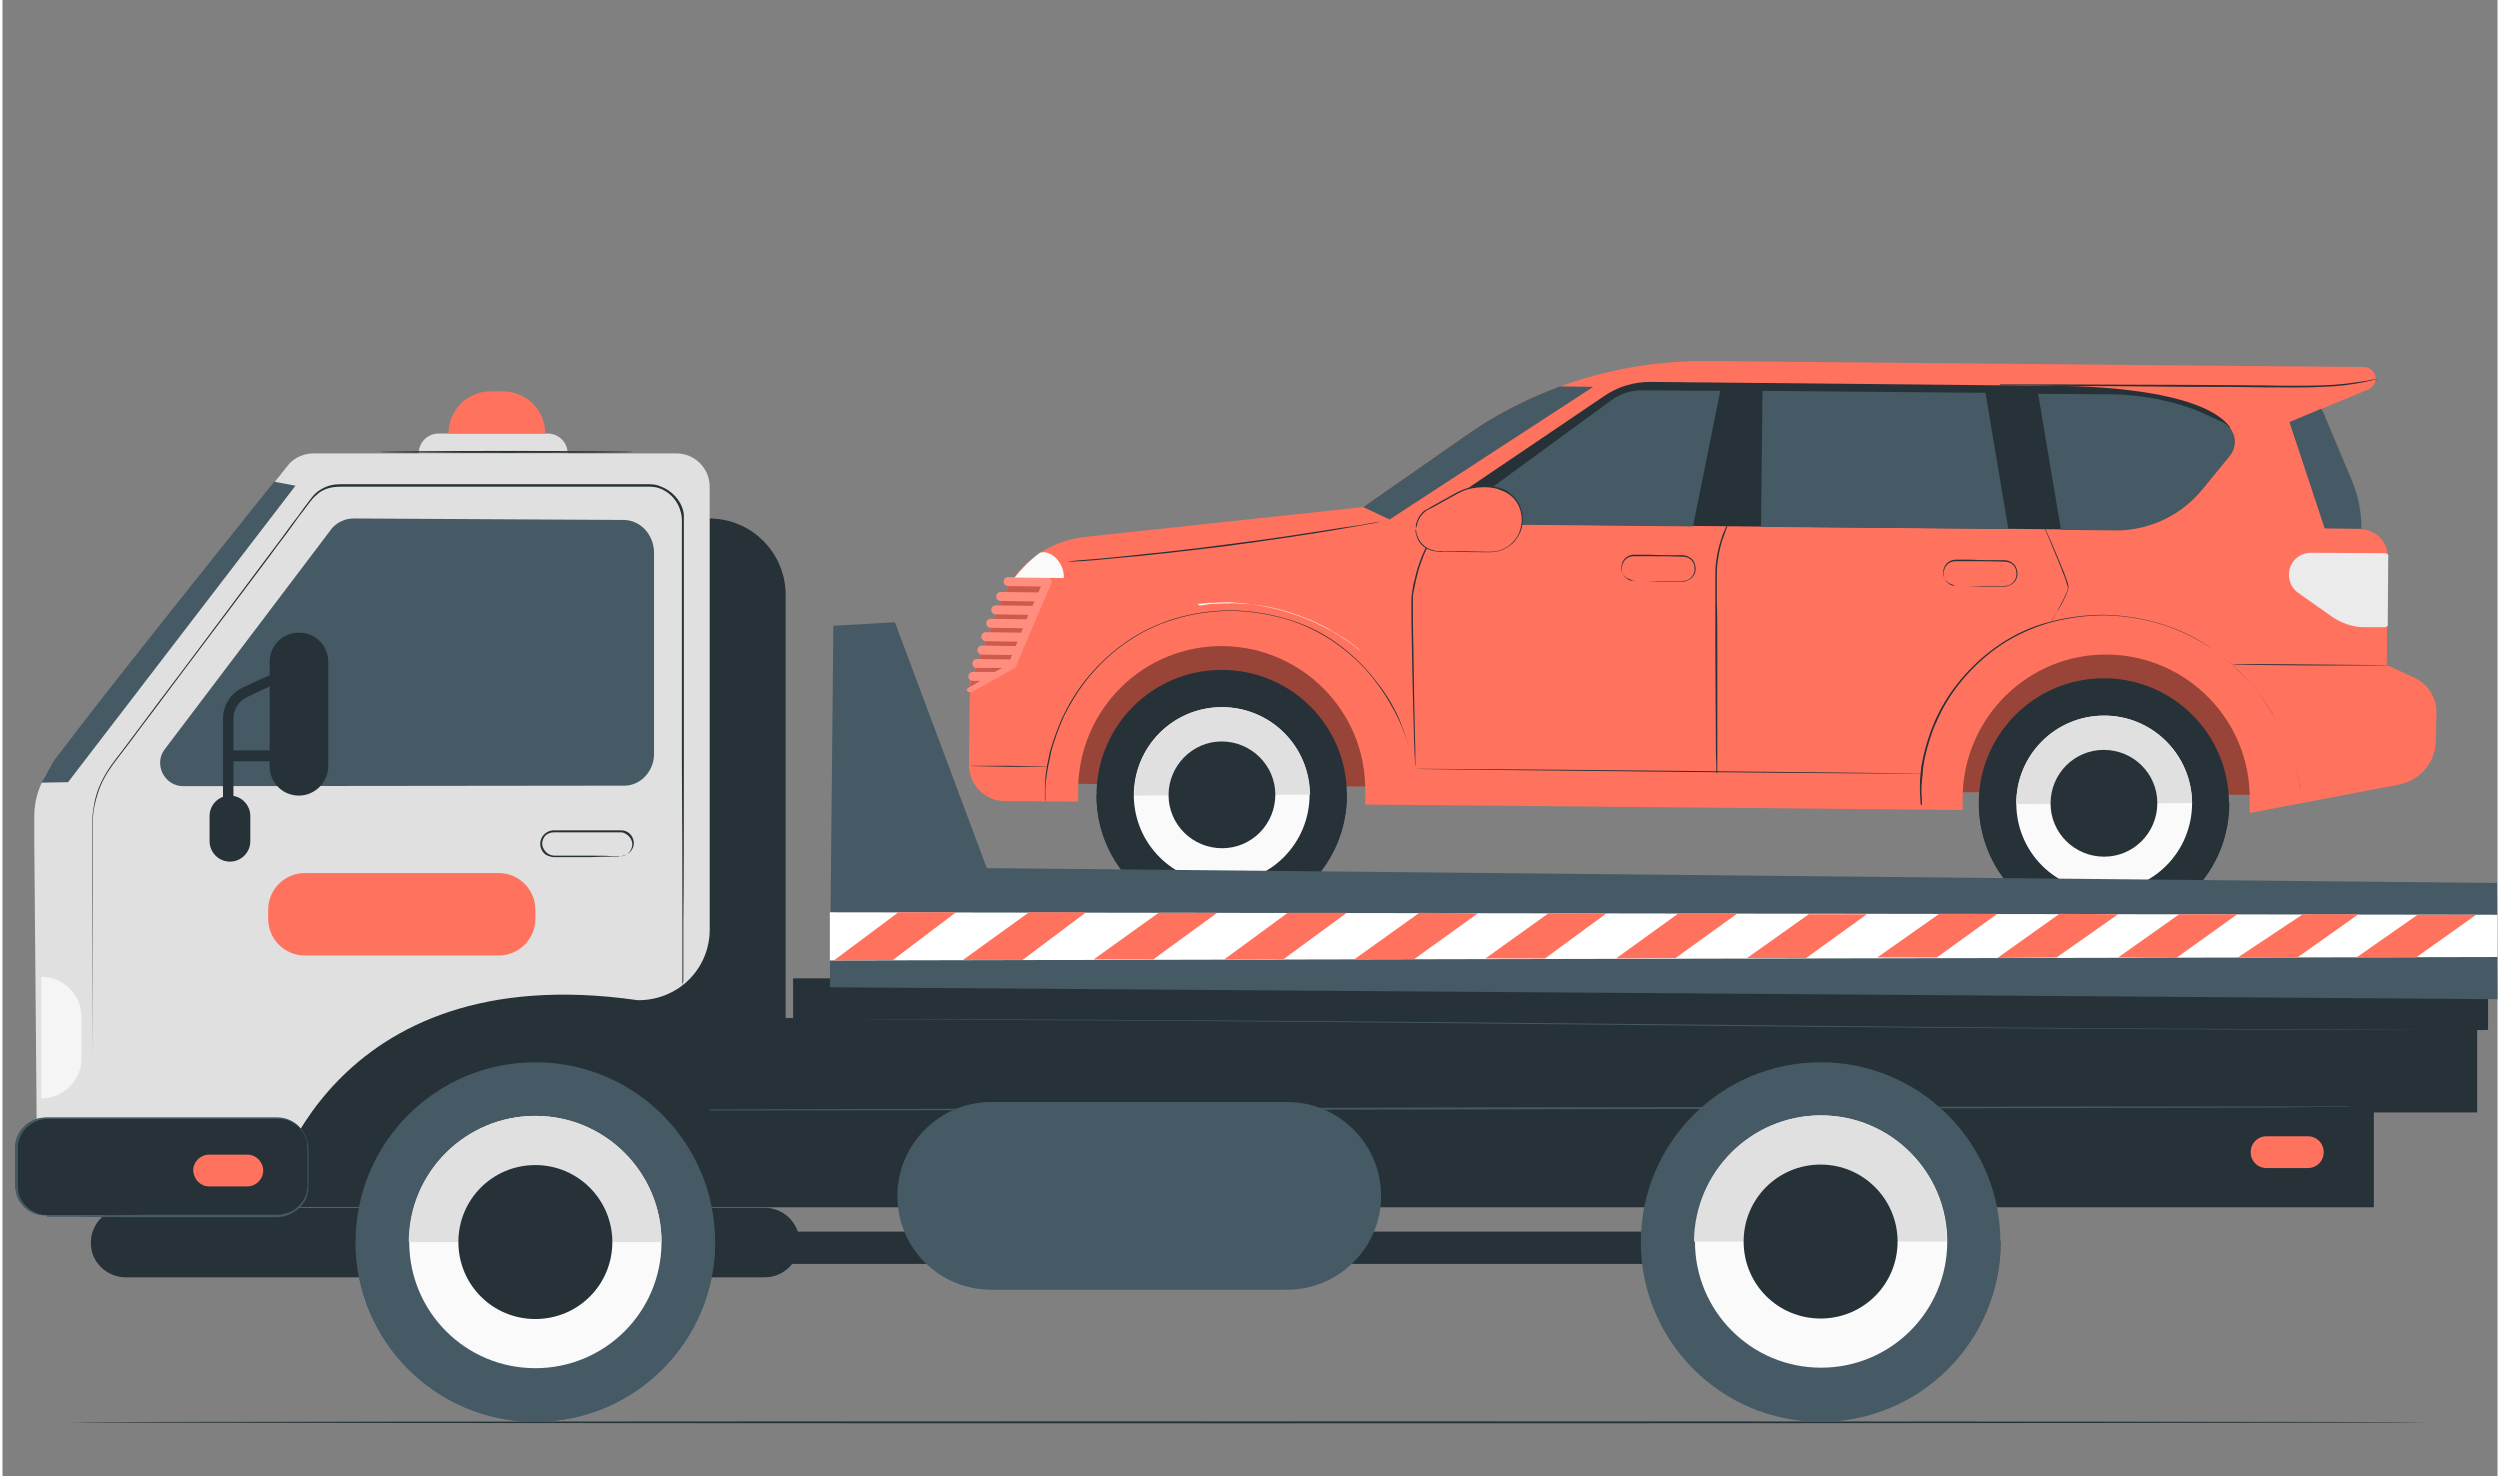 <?xml version="1.0" encoding="utf-8"?>
<!-- Generator: Adobe Illustrator 24.3.0, SVG Export Plug-In . SVG Version: 6.00 Build 0)  -->
<svg width="276" height="163" version="1.1" id="Layer_1" xmlns="http://www.w3.org/2000/svg" xmlns:xlink="http://www.w3.org/1999/xlink" x="0px" y="0px"
	 viewBox="0 0 502.4 297.3" style="enable-background:new 0 0 502.4 297.3;" xml:space="preserve">
<rect x="0" y="0" width="502.4" height="297.3" fill="#808080" stroke="none"/>
<style type="text/css">
	.st0{display:none;}
	.st1{display:inline;}
	.st2{fill:#F5F5F5;}
	.st3{fill:#263238;}
	.st4{fill:#FF725E;}
	.st5{opacity:0.4;}
	.st6{fill:#455A64;}
	.st7{opacity:0.2;}
	.st8{fill:#EBEBEB;}
	.st9{fill:#FFFFFF;}
	.st10{fill:#FAFAFA;}
	.st11{fill:#E0E0E0;}
</style>
<g id="Background_Complete">
</g>
<g id="Background_Simple" class="st0">
	<g class="st1">
		<path class="st2" d="M480.7,1.2L480-1.7c-5.8-24-24-43.1-47.7-49c-3-0.8-6.2-1.3-9.3-1.6c-22.6-2.2-46.1,7.9-60.2,26
			c-8.3,10.6-14,24.1-25.5,30.9c-15,8.9-34,3.3-50.3-2.4s-35.3-11.3-50.3-2.3c-9.4,5.6-15.1,16.1-17.9,26.7
			c-7.3,28.2,4.1,59.1,24.8,79.3c20.7,20.1,49.2,30.4,77.9,33.6c40.1,4.4,82.5-5.1,114.3-30.5C467.4,83.6,486.8,41.4,480.7,1.2z"/>
	</g>
	<g class="st1">
		<ellipse class="st2" cx="113" cy="-1.5" rx="45.5" ry="45.5"/>
	</g>
</g>
<g id="Floor">
</g>
<g id="Plant">
</g>
<g id="Car">
</g>
<g id="Towing">
</g>
<g id="Character_1_">
	<g>
		<g>
			<g>
				<path class="st3" d="M488.1,286.4c0,0.1-106.3,0.2-237.4,0.2c-131.2,0-237.5-0.1-237.5-0.2s106.3-0.2,237.5-0.2
					C381.8,286.2,488.1,286.3,488.1,286.4z"/>
			</g>
		</g>
		<g>
			<g>
				<g>
					<g>
						
							<rect x="318.8" y="17.8" transform="matrix(9.460767e-03 -1 1 9.460767e-03 190.271 476.422)" class="st4" width="33.6" height="248.7"/>
					</g>
				</g>
				<g class="st5">
					<g>
						
							<rect x="318.8" y="17.8" transform="matrix(9.460767e-03 -1 1 9.460767e-03 190.271 476.422)" width="33.6" height="248.7"/>
					</g>
				</g>
				<g>
					<g>
						<path class="st4" d="M201,121.3c2.7-7.3,9.3-12.4,17.1-13.2l55.9-6l20.5-14.3c14.3-10,31.3-15.2,48.7-15.1l109,1l0,0l23.4,0.2
							c0.7,0,1.4,0.4,1.8,1c0.9,1.2,0.4,2.9-1,3.5l-9.6,4c0.3,0.6,0.7,1.2,0.9,1.9l5.3,12.6c1.3,3.1,1.9,6.3,1.9,9.7
							c3,0,5.4,2.5,5.4,5.5l-0.2,21.8l5.6,2.6c2.7,1.2,4.4,4,4.4,6.9L490,149c0,4.4-3.2,8.2-7.5,9l-30,5.7V161
							c0.2-16-12.7-29-28.6-29.2l0,0c-16-0.2-29,12.7-29.2,28.6v2.7L274.4,162v-2.7c0.2-16-12.7-29-28.6-29.2l0,0
							c-16-0.2-29,12.7-29.2,28.6v2.7l-14.8-0.1c-4,0-7.2-3.3-7.2-7.3l0.2-16.5L201,121.3z"/>
					</g>
				</g>
				<g>
					<g>
						<path class="st6" d="M467.8,84.2l5.3,12.6c1.3,3.1,1.9,6.3,1.9,9.7l-7.4-0.1L460.5,85l6.4-2.7
							C467.3,82.9,467.6,83.5,467.8,84.2z"/>
					</g>
				</g>
				<g>
					<g>
						<path class="st4" d="M201,121.3c0.5-1.2,1.1-2.4,1.7-3.5l7.9,0.1l-7.3,16.6l-8.4,4.7v-1.8L201,121.3z"/>
					</g>
				</g>
				<g class="st7">
					<g>
						<path d="M201,121.3c0.5-1.2,1.1-2.4,1.7-3.5l7.9,0.1l-7.3,16.6l-8.4,4.7v-1.8L201,121.3z"/>
					</g>
				</g>
				<g>
					<g>
						<path class="st8" d="M479.7,126.3h-4.1c-2.3,0-4.6-0.8-6.5-2.1l-6.8-4.8c-1.2-0.8-1.9-2.2-1.9-3.7l0,0c0-2.5,2-4.4,4.5-4.4
							l14.9,0.1c0.4,0,0.7,0.3,0.6,0.7l-0.1,13.6C480.4,126,480.1,126.3,479.7,126.3z"/>
					</g>
				</g>
				<g>
					<g>
						<path class="st4" d="M194.5,138.5l2.4-1.4h-1.5c-0.5,0-0.9-0.4-0.9-0.9s0.4-0.9,0.9-0.9h4.4l1.5-0.8h-5.1
							c-0.5,0-0.9-0.4-0.9-0.9s0.4-0.9,0.9-0.9l6.7,0.1l0.4-0.9l-6.1-0.1c-0.5,0-0.9-0.4-0.9-0.9s0.4-0.9,0.9-0.9l6.8,0.1l0.4-0.9
							l-6.4-0.1c-0.5,0-0.9-0.4-0.9-0.9s0.4-0.9,0.9-0.9l7.1,0.1l0.4-0.9l-6.5-0.1c-0.5,0-0.9-0.4-0.9-0.9s0.4-0.9,0.9-0.9l7.2,0.1
							l0.4-0.9l-6.6-0.1c-0.5,0-0.9-0.4-0.9-0.9s0.4-0.9,0.9-0.9l7.4,0.1l0.4-0.9L201,121c-0.5,0-0.9-0.4-0.9-0.9s0.4-0.9,0.9-0.9
							l7.6,0.1l0.5-1.2l-6.6-0.1c-0.5,0-0.9-0.4-0.9-0.9s0.4-0.9,0.9-0.9l7.9,0.1c0.3,0,0.6,0.2,0.7,0.4c0.2,0.2,0.2,0.6,0.1,0.8
							l-2.4,5.5l0,0l-1.1,2.6l0,0l-1.1,2.6l0,0l-1.1,2.6l0,0l-1.1,2.6l0,0l-0.3,0.8c-0.1,0.2-0.2,0.3-0.4,0.4l-8.4,4.7
							c-0.1,0.1-0.3,0.1-0.4,0.1c-0.3,0-0.6-0.2-0.7-0.4C194,139.2,194.1,138.7,194.5,138.5z"/>
					</g>
				</g>
				<g class="st7">
					<g>
						<path class="st9" d="M194.5,138.5l2.4-1.4h-1.5c-0.5,0-0.9-0.4-0.9-0.9s0.4-0.9,0.9-0.9h4.4l1.5-0.8h-5.1
							c-0.5,0-0.9-0.4-0.9-0.9s0.4-0.9,0.9-0.9l6.7,0.1l0.4-0.9l-6.1-0.1c-0.5,0-0.9-0.4-0.9-0.9s0.4-0.9,0.9-0.9l6.8,0.1l0.4-0.9
							l-6.4-0.1c-0.5,0-0.9-0.4-0.9-0.9s0.4-0.9,0.9-0.9l7.1,0.1l0.4-0.9l-6.5-0.1c-0.5,0-0.9-0.4-0.9-0.9s0.4-0.9,0.9-0.9l7.2,0.1
							l0.4-0.9l-6.6-0.1c-0.5,0-0.9-0.4-0.9-0.9s0.4-0.9,0.9-0.9l7.4,0.1l0.4-0.9L201,121c-0.5,0-0.9-0.4-0.9-0.9s0.4-0.9,0.9-0.9
							l7.6,0.1l0.5-1.2l-6.6-0.1c-0.5,0-0.9-0.4-0.9-0.9s0.4-0.9,0.9-0.9l7.9,0.1c0.3,0,0.6,0.2,0.7,0.4c0.2,0.2,0.2,0.6,0.1,0.8
							l-2.4,5.5l0,0l-1.1,2.6l0,0l-1.1,2.6l0,0l-1.1,2.6l0,0l-1.1,2.6l0,0l-0.3,0.8c-0.1,0.2-0.2,0.3-0.4,0.4l-8.4,4.7
							c-0.1,0.1-0.3,0.1-0.4,0.1c-0.3,0-0.6-0.2-0.7-0.4C194,139.2,194.1,138.7,194.5,138.5z"/>
					</g>
				</g>
				<g>
					<g>
						<g>
							<g>
								<g>
									<g>
										<g>
											<g>
												<g>
													
														<ellipse transform="matrix(0.997 -7.545279e-02 7.545279e-02 0.997 -11.001 32.391)" class="st3" cx="423.2" cy="161.8" rx="25.2" ry="25.2"/>
												</g>
											</g>
										</g>
									</g>
								</g>
							</g>
						</g>
					</g>
					<g>
						<g>
							<g>
								<g>
									<g>
										<g>
											<g>
												<g>
													<path class="st3" d="M448.4,161.6L448.4,161.6c0.1,14-11.2,25.3-25.1,25.4c-13.9,0.1-25.3-11.2-25.3-25.1
														c0,0,0,0,0-0.1L448.4,161.6z"/>
												</g>
											</g>
										</g>
									</g>
								</g>
							</g>
						</g>
					</g>
					<g>
						<g>
							<g>
								<g>
									<g>
										<g>
											<g>
												<g>
													<path class="st10" d="M440.9,161.7c0,9.8-7.8,17.7-17.6,17.8c-9.8,0-17.7-7.8-17.8-17.6c0-9.8,7.8-17.7,17.6-17.8
														C432.8,144,440.8,151.9,440.9,161.7z"/>
												</g>
											</g>
										</g>
									</g>
								</g>
							</g>
						</g>
					</g>
					<g>
						<g>
							<g>
								<g>
									<g>
										<g>
											<g>
												<g>
													<path class="st11" d="M423.1,144.1c9.8,0,17.7,7.8,17.8,17.6l-35.4,0.2C405.4,152.1,413.3,144.1,423.1,144.1z"/>
												</g>
											</g>
										</g>
									</g>
								</g>
							</g>
						</g>
					</g>
					<g>
						<g>
							<g>
								<g>
									<g>
										<g>
											<g>
												<g>
													<path class="st3" d="M433.9,161.7c0,6-4.8,10.8-10.7,10.8c-6,0-10.8-4.8-10.8-10.7c0-6,4.8-10.8,10.7-10.8
														C429.1,151,433.9,155.8,433.9,161.7z"/>
												</g>
											</g>
										</g>
									</g>
								</g>
							</g>
						</g>
					</g>
				</g>
				<g>
					<g>
						<g>
							<g>
								<g>
									<g>
										<g>
											<g>
												<g>
													<path class="st3" d="M270.7,160c0.1,13.9-11.2,25.3-25.1,25.3c-13.9,0.1-25.3-11.2-25.3-25.1
														c-0.1-13.9,11.2-25.3,25.1-25.3C259.3,134.8,270.7,146,270.7,160z"/>
												</g>
											</g>
										</g>
									</g>
								</g>
							</g>
						</g>
					</g>
					<g>
						<g>
							<g>
								<g>
									<g>
										<g>
											<g>
												<g>
													<path class="st3" d="M270.7,159.9L270.7,159.9c0.1,14-11.2,25.3-25.1,25.4c-13.9,0.1-25.3-11.2-25.3-25.1
														c0,0,0,0,0-0.1L270.7,159.9z"/>
												</g>
											</g>
										</g>
									</g>
								</g>
							</g>
						</g>
					</g>
					<g>
						<g>
							<g>
								<g>
									<g>
										<g>
											<g>
												<g>
													<path class="st10" d="M263.2,160c0,9.8-7.8,17.7-17.6,17.8c-9.8,0-17.7-7.8-17.8-17.6c0-9.8,7.8-17.7,17.6-17.8
														C255.2,142.3,263.2,150.2,263.2,160z"/>
												</g>
											</g>
										</g>
									</g>
								</g>
							</g>
						</g>
					</g>
					<g>
						<g>
							<g>
								<g>
									<g>
										<g>
											<g>
												<g>
													<path class="st11" d="M245.5,142.4c9.8,0,17.7,7.8,17.8,17.6l-35.4,0.2C227.8,150.4,235.7,142.4,245.5,142.4z"/>
												</g>
											</g>
										</g>
									</g>
								</g>
							</g>
						</g>
					</g>
					<g>
						<g>
							<g>
								<g>
									<g>
										<g>
											<g>
												<g>
													<path class="st3" d="M256.3,160c0,6-4.8,10.8-10.7,10.8c-6,0-10.8-4.8-10.8-10.7s4.8-10.8,10.7-10.8
														C251.4,149.3,256.3,154.1,256.3,160z"/>
												</g>
											</g>
										</g>
									</g>
								</g>
							</g>
						</g>
					</g>
				</g>
				<g>
					<g>
						<path class="st6" d="M274,102.1l20.5-14.3c5.9-4.2,12.4-7.5,19.1-10l6.7,0.1l-41,26.7L274,102.1z"/>
					</g>
				</g>
				<g>
					<g>
						<path class="st10" d="M213.7,116.4l-9.9-0.1c1.5-1.9,3.2-3.6,5.1-5C211.2,110.6,213.9,113.5,213.7,116.4z"/>
					</g>
				</g>
			</g>
			<g>
				<g>
					<path class="st3" d="M415.7,106.6l-131.1-1.2l37.7-25.5c2.8-2,6.1-3,9.5-3l81.3,0.8c0,0,29.2-0.4,35.5,8.4L415.7,106.6z"/>
				</g>
			</g>
			<g>
				<g>
					<path class="st6" d="M414.5,106.7l-4.6-27.4l15.2,0.1c5.5,0.1,12,1.3,17.1,3.4l4.6,2.1c1.3,0.5,2.2,1.6,2.6,3
						c0.3,1.4,0,2.8-0.9,3.9l-5.4,6.6c-4.1,5.1-10.1,8.1-16.6,8.4c-0.5,0-1,0-1.4,0L414.5,106.7z M354.1,106.1l0.3-27.4l44.9,0.4
						l4.6,27.4L354.1,106.1z M289.9,105.5l33.9-24.8c1.9-1.4,4.2-2.2,6.6-2.1l15.5,0.1l-5.5,27.3L289.9,105.5z"/>
				</g>
			</g>
			<g>
				<g>
					<g>
						<path class="st3" d="M345.3,155.8c0,0,0,0,0-0.1s0-0.2,0-0.4c0-0.4,0-0.8,0-1.5c0-1.3,0-3.1,0-5.4c0-4.6,0-10.8,0-17.7
							c0-3.5,0-6.8-0.1-9.8c0-1.5,0-2.9,0-4.3c0-1.3,0-2.6,0.2-3.7c0.3-2.2,0.8-4,1.3-5.2c0.2-0.6,0.4-1.1,0.5-1.4
							c0.1-0.1,0.1-0.3,0.1-0.4s0-0.1,0-0.1s0,0-0.1,0.1c0,0.1-0.1,0.2-0.2,0.3c-0.1,0.3-0.3,0.8-0.6,1.4c-0.4,1.2-1,2.9-1.3,5.2
							c-0.2,1.1-0.2,2.4-0.2,3.7c0,1.3,0,2.8,0,4.3c0,3,0,6.3,0,9.8c0,6.9,0.1,13.2,0.1,17.7c0,2.3,0,4.1,0.1,5.4c0,0.6,0,1.1,0,1.5
							c0,0.2,0,0.3,0,0.4C345.3,155.7,345.3,155.8,345.3,155.8z"/>
					</g>
				</g>
			</g>
			<g>
				<g>
					<g>
						<path class="st3" d="M288.9,107.4c0,0,0,0-0.1,0.1s-0.2,0.1-0.3,0.2c-0.1,0.1-0.1,0.1-0.2,0.2s-0.1,0.2-0.2,0.2
							c-0.2,0.2-0.4,0.4-0.5,0.6c-0.8,1-1.6,2.6-2.3,4.7c-0.4,1-0.7,2.2-1,3.5c-0.2,0.6-0.3,1.3-0.4,2s-0.2,1.4-0.2,2.1
							c0,2.9,0,6.1,0.1,9.5c0.1,6.7,0.3,12.8,0.4,17.2c0.1,2.2,0.1,4,0.2,5.2c0,0.6,0,1.1,0.1,1.4c0,0.2,0,0.3,0,0.4
							c0,0.1,0,0.1,0,0.1s0,0,0-0.1s0-0.2,0-0.4c0-0.3,0-0.8,0-1.4c0-1.3,0-3-0.1-5.2c-0.1-4.4-0.2-10.5-0.3-17.2
							c-0.1-3.4-0.1-6.6-0.1-9.5c0-0.7,0-1.4,0.2-2.1c0.1-0.7,0.3-1.3,0.4-2c0.3-1.3,0.6-2.4,1-3.5c0.7-2.1,1.5-3.7,2.2-4.7
							C288.3,107.8,288.9,107.4,288.9,107.4z"/>
					</g>
				</g>
			</g>
			<g>
				<g>
					<g>
						<g>
							<g>
								<g>
									<path class="st4" d="M284.6,106.5L284.6,106.5c0-1.6,0.9-3.1,2.3-3.9l5.9-3.3c1.7-0.9,3.6-1.4,5.5-1.4l0,0
										c1.2,0,2.4,0.2,3.5,0.6c2.5,0.9,4.2,3.3,4.2,5.9l0,0c0.1,3.7-2.9,6.7-6.6,6.7L289,111C286.5,111,284.6,108.9,284.6,106.5z"
										/>
								</g>
							</g>
						</g>
					</g>
					<g>
						<g>
							<g>
								<g>
									<g>
										<path class="st3" d="M284.6,106.5c0,0,0,0.2,0.1,0.6c0,0.4,0.2,0.9,0.5,1.5s0.9,1.3,1.8,1.8c0.4,0.2,1,0.4,1.5,0.5
											c0.6,0.1,1.2,0,1.8,0.1c2.6,0,5.6,0,9,0.1c0.8,0,1.7-0.1,2.5-0.4s1.6-0.8,2.2-1.4s1.2-1.4,1.5-2.3s0.5-1.8,0.4-2.8
											c-0.1-1.9-1.1-3.7-2.6-4.7c-0.7-0.5-1.6-0.8-2.4-1.1c-0.9-0.2-1.7-0.3-2.5-0.3c-1.7,0-3.3,0.3-4.6,0.9
											c-0.7,0.3-1.3,0.7-1.9,1s-1.2,0.7-1.8,1c-1.1,0.6-2.1,1.2-3,1.6c-0.9,0.5-1.5,1.2-1.8,1.8c-0.3,0.6-0.5,1.2-0.5,1.5
											C284.6,106.3,284.6,106.5,284.6,106.5s0-0.2,0-0.6s0.2-0.9,0.5-1.6c0.3-0.6,0.9-1.4,1.8-1.8c0.9-0.5,1.9-1.1,3-1.7
											c0.6-0.3,1.1-0.6,1.8-1c0.6-0.3,1.2-0.7,1.9-1c1.4-0.6,3-1,4.7-1c0.9,0,1.7,0.1,2.6,0.3c0.9,0.2,1.8,0.5,2.5,1.1
											c1.5,1.1,2.6,2.9,2.7,4.9c0.1,1-0.1,2-0.4,2.9c-0.4,0.9-0.9,1.7-1.6,2.4c-0.7,0.6-1.5,1.1-2.3,1.4s-1.8,0.4-2.6,0.4
											c-3.4,0-6.4-0.1-9-0.1c-0.6,0-1.2,0-1.8-0.1c-0.6-0.1-1.1-0.3-1.6-0.5c-0.9-0.5-1.5-1.2-1.8-1.9c-0.3-0.7-0.4-1.2-0.5-1.6
											C284.6,106.7,284.6,106.5,284.6,106.5z"/>
									</g>
								</g>
							</g>
						</g>
					</g>
				</g>
			</g>
			<g>
				<g>
					<g>
						<path class="st3" d="M386.5,162.2c0,0,0-0.1,0-0.3s0-0.5,0-0.9s-0.1-0.9-0.1-1.5s0-1.3,0.1-2c0-0.8,0.2-1.6,0.2-2.5
							c0-0.5,0.2-0.9,0.2-1.4c0.1-0.5,0.2-1,0.3-1.5c0.5-2.1,1.2-4.5,2.3-6.9c1.1-2.5,2.6-5.1,4.6-7.6s4.4-4.9,7.3-7s6.3-3.8,10.1-5
							c3.7-1.1,7.8-1.7,11.9-1.7c4.1,0.1,8.2,0.8,11.9,2c3.7,1.2,7.1,3,10,5c2.9,2.1,5.4,4.4,7.5,6.9c2.1,2.4,3.7,4.9,5.1,7.3
							c1.3,2.4,2.3,4.7,3,6.7c0.2,0.5,0.3,1,0.5,1.5c0.1,0.5,0.3,0.9,0.4,1.4c0.2,0.9,0.4,1.7,0.6,2.5c0.1,0.7,0.3,1.4,0.4,2
							s0.1,1.1,0.2,1.5s0.1,0.7,0.1,0.9s0,0.3,0,0.3s0-0.1,0-0.3s-0.1-0.5-0.1-0.9c-0.1-0.4-0.1-0.9-0.2-1.5s-0.2-1.2-0.4-2
							c-0.1-0.7-0.4-1.6-0.6-2.5c-0.1-0.5-0.3-0.9-0.4-1.4c-0.2-0.5-0.3-1-0.5-1.5c-0.7-2-1.7-4.3-3-6.7s-3-4.9-5.1-7.3
							c-2.1-2.4-4.6-4.8-7.5-6.9c-2.9-2.1-6.3-3.9-10.1-5.1c-3.7-1.2-7.8-1.9-12-2c-4.2,0-8.2,0.6-12,1.7s-7.2,2.9-10.1,5
							c-2.9,2.1-5.4,4.6-7.4,7.1s-3.5,5.1-4.6,7.6s-1.8,4.9-2.3,7c-0.1,0.5-0.2,1-0.3,1.5c-0.1,0.5-0.2,1-0.2,1.4
							c-0.1,0.9-0.2,1.8-0.2,2.5c0,0.8,0,1.4,0,2s0.1,1.1,0.1,1.5s0,0.7,0.1,0.9C386.4,162.1,386.5,162.2,386.5,162.2z"/>
					</g>
				</g>
			</g>
			<g>
				<g>
					<g>
						<path class="st3" d="M412.6,125c0,0,0.1-0.1,0.1-0.2c0.1-0.1,0.2-0.3,0.3-0.5c0.3-0.5,0.7-1.1,1.2-1.9s1-1.8,1.5-3
							c0.1-0.3,0.2-0.6,0.3-0.9c0-0.2,0-0.4,0-0.5c0-0.2-0.1-0.3-0.1-0.5c-0.2-0.7-0.5-1.3-0.7-2c-1.1-2.7-2.1-5.1-2.9-6.9
							c-0.4-0.9-0.7-1.6-0.9-2c-0.1-0.2-0.2-0.4-0.3-0.6c-0.1-0.1-0.1-0.2-0.1-0.2s0,0.1,0.1,0.2c0.1,0.2,0.1,0.3,0.2,0.6
							c0.2,0.5,0.5,1.2,0.9,2.1c0.7,1.8,1.8,4.2,2.8,6.9c0.3,0.7,0.5,1.3,0.7,2c0.1,0.3,0.2,0.6,0.2,0.9c-0.1,0.3-0.2,0.6-0.3,0.9
							c-0.5,1.1-1,2.1-1.5,3c-0.4,0.8-0.8,1.5-1.1,2c-0.1,0.2-0.2,0.4-0.3,0.5C412.6,124.9,412.6,125,412.6,125z"/>
					</g>
				</g>
			</g>
			<g>
				<g>
					<g>
						<path class="st3" d="M449,133.8c0,0.1,7.1,0.1,15.8,0.2c8.7,0,15.8,0,15.8,0c0-0.1-7.1-0.1-15.8-0.2
							C456,133.7,449,133.7,449,133.8z"/>
					</g>
				</g>
			</g>
			<g>
				<g>
					<g>
						<path class="st3" d="M284.3,154.8c0,0.1,22.9,0.3,51.1,0.6s51.1,0.4,51.1,0.4c0-0.1-22.9-0.3-51.1-0.6
							C307.2,154.9,284.3,154.8,284.3,154.8z"/>
					</g>
				</g>
			</g>
			<g>
				<g>
					<g>
						<path class="st3" d="M194.8,154.2c0,0.1,3.5,0.1,7.8,0.2c4.3,0,7.8,0,7.8,0c0-0.1-3.5-0.1-7.8-0.2
							C198.3,154.2,194.8,154.2,194.8,154.2z"/>
					</g>
				</g>
			</g>
			<g>
				<g>
					<g>
						<path class="st3" d="M214.6,113.1c0,0,0.1,0,0.2,0c0.1,0,0.3,0,0.5,0c0.4,0,1.1-0.1,1.9-0.1c1.6-0.1,4-0.3,6.9-0.6
							c5.9-0.5,13.9-1.4,22.8-2.5c8.9-1.2,16.9-2.4,22.7-3.4c2.9-0.5,5.2-0.9,6.8-1.2c0.8-0.2,1.4-0.3,1.9-0.4
							c0.2,0,0.4-0.1,0.5-0.1s0.2,0,0.2,0s-0.1,0-0.2,0s-0.3,0-0.5,0.1c-0.4,0.1-1.1,0.2-1.9,0.3c-1.6,0.3-4,0.7-6.9,1.1
							c-5.8,0.9-13.8,2.2-22.7,3.3c-8.9,1.2-17,2-22.8,2.6c-2.9,0.3-5.3,0.5-6.9,0.6c-0.8,0.1-1.4,0.1-1.9,0.2c-0.2,0-0.4,0-0.5,0.1
							C214.6,113.1,214.6,113.1,214.6,113.1z"/>
					</g>
				</g>
			</g>
			<g>
				<g>
					<g>
						<g>
							<g>
								<g>
									<path class="st3" d="M328.4,117c0,0-0.1,0-0.4-0.1c-0.2,0-0.6-0.1-0.9-0.4c-0.4-0.2-0.7-0.7-0.9-1.2
										c-0.1-0.3-0.1-0.6-0.1-1c0-0.3,0.1-0.7,0.3-1.1c0.4-0.7,1.1-1.2,2.1-1.2c0.9,0,1.9,0,3,0c2.1,0,4.4,0,6.9,0.1
										c0.6,0,1.1,0.2,1.6,0.6c0.4,0.4,0.7,0.9,0.7,1.5c0.1,0.6,0,1.1-0.3,1.6s-0.7,0.8-1.1,1c-0.5,0.2-1,0.2-1.5,0.2s-1,0-1.5,0
										c-0.9,0-1.8,0-2.6,0c-1.6,0-2.9,0-3.8,0c-0.4,0-0.8,0-1,0C328.5,116.9,328.4,117,328.4,117s0.1,0,0.4,0s0.6,0,1,0
										c0.9,0,2.2,0,3.8,0.1c0.8,0,1.7,0,2.6,0c0.5,0,1,0,1.5,0c0.3,0,0.5,0,0.8,0s0.5-0.1,0.8-0.2c0.5-0.2,1-0.6,1.3-1.1
										s0.4-1.1,0.3-1.7s-0.3-1.2-0.8-1.6s-1.1-0.7-1.7-0.7c-2.4,0-4.8,0-6.9-0.1c-1.1,0-2.1,0-3,0c-1,0-1.8,0.6-2.2,1.3
										c-0.2,0.4-0.3,0.8-0.3,1.1c0,0.4,0,0.7,0.1,1c0.2,0.6,0.6,1,1,1.3c0.4,0.2,0.7,0.3,1,0.4C328.3,117,328.4,117,328.4,117z"
										/>
								</g>
							</g>
						</g>
					</g>
				</g>
			</g>
			<g>
				<g>
					<g>
						<g>
							<g>
								<g>
									<path class="st3" d="M393.2,118c0,0-0.1,0-0.4-0.1c-0.2,0-0.6-0.1-0.9-0.4c-0.4-0.2-0.7-0.7-0.9-1.2
										c-0.1-0.3-0.1-0.6-0.1-1c0-0.3,0.1-0.7,0.3-1.1c0.4-0.7,1.1-1.2,2.1-1.2c0.9,0,1.9,0,3,0c2.1,0,4.4,0,6.9,0.1
										c0.6,0,1.1,0.2,1.6,0.6c0.4,0.4,0.7,0.9,0.7,1.5c0.1,0.6,0,1.1-0.3,1.6s-0.7,0.8-1.1,1c-0.5,0.2-1,0.2-1.5,0.2s-1,0-1.5,0
										c-0.9,0-1.8,0-2.6,0c-1.6,0-2.9,0-3.8,0c-0.4,0-0.8,0-1,0C393.3,118,393.2,118,393.2,118s0.1,0,0.4,0s0.6,0,1,0
										c0.9,0,2.2,0,3.8,0.1c0.8,0,1.7,0,2.6,0c0.5,0,1,0,1.5,0c0.3,0,0.5,0,0.8,0s0.5-0.1,0.8-0.2c0.5-0.2,1-0.6,1.3-1.1
										s0.4-1.1,0.3-1.7s-0.3-1.2-0.8-1.6s-1.1-0.7-1.7-0.7c-2.4,0-4.8,0-6.9-0.1c-1.1,0-2.1,0-3,0c-1,0-1.8,0.6-2.2,1.3
										c-0.2,0.4-0.3,0.8-0.3,1.1c0,0.4,0,0.7,0.1,1c0.2,0.6,0.6,1,1,1.3c0.4,0.2,0.7,0.3,1,0.4C393.1,118,393.2,118,393.2,118z"
										/>
								</g>
							</g>
						</g>
					</g>
				</g>
			</g>
			<g>
				<g>
					<g>
						<path class="st3" d="M210,161.3c0,0,0-0.1,0-0.3s0-0.5,0-0.9s0-0.9,0-1.5s0.1-1.3,0.2-2c0.1-0.8,0.2-1.6,0.4-2.5
							c0.1-0.5,0.2-0.9,0.3-1.4s0.2-1,0.3-1.5c0.6-2.1,1.4-4.4,2.5-6.9c1.2-2.4,2.7-5,4.7-7.5s4.4-4.9,7.3-7c2.9-2.1,6.3-3.9,10-5
							c3.7-1.2,7.8-1.8,11.9-1.8c4.1,0.1,8.2,0.8,11.9,2s7.1,3.1,9.9,5.2c2.9,2.2,5.3,4.6,7.2,7.2c1.9,2.5,3.4,5.1,4.6,7.6
							c1.1,2.5,1.9,4.8,2.4,6.9c0.1,0.5,0.2,1,0.3,1.5c0.1,0.5,0.2,1,0.3,1.4c0.1,0.9,0.2,1.8,0.3,2.5c0,0.8,0.1,1.4,0.1,2
							s0,1.1,0,1.5s0,0.7,0,0.9s0,0.3,0,0.3s0-0.1,0-0.3s0-0.5,0-0.9s0-0.9,0-1.5s-0.1-1.3-0.1-2c-0.1-0.8-0.2-1.6-0.3-2.5
							c-0.1-0.5-0.2-0.9-0.3-1.4c-0.1-0.5-0.2-1-0.3-1.5c-0.5-2.1-1.3-4.5-2.3-7c-1.1-2.5-2.6-5.1-4.6-7.6c-1.9-2.5-4.3-5-7.2-7.2
							c-2.9-2.2-6.2-4-10-5.2c-3.7-1.2-7.8-1.9-11.9-2c-4.2,0-8.2,0.6-12,1.8c-3.8,1.2-7.1,2.9-10.1,5.1c-2.9,2.1-5.4,4.6-7.4,7.1
							s-3.5,5.1-4.7,7.6c-1.1,2.5-1.9,4.8-2.5,6.9c-0.1,0.5-0.2,1-0.3,1.5s-0.2,1-0.3,1.4c-0.1,0.9-0.3,1.8-0.3,2.5
							c-0.1,0.8-0.1,1.4-0.1,2s0,1.1,0,1.5s0,0.7,0,0.9C210,161.2,210,161.3,210,161.3z"/>
					</g>
				</g>
			</g>
			<g>
				<g>
					<g>
						<path class="st3" d="M402.1,77.6c0,0,0.1,0,0.2,0s0.3,0,0.6,0c0.5,0,1.3,0,2.2,0c1.9,0,4.7,0,8.2,0.1c6.9,0,16.4,0.1,26.9,0.2
							c5.3,0,10.3,0,14.8,0.1c4.6,0,8.7,0.1,12.1-0.1c3.4-0.1,6.2-0.5,8.1-0.9c0.9-0.2,1.7-0.3,2.2-0.5c0.2-0.1,0.4-0.1,0.6-0.1
							c0.1,0,0.2-0.1,0.2-0.1s-0.1,0-0.2,0s-0.3,0.1-0.6,0.1c-0.5,0.1-1.2,0.3-2.2,0.4c-1.9,0.3-4.7,0.7-8.1,0.8
							c-3.4,0.1-7.5,0.1-12.1,0c-4.6,0-9.6-0.1-14.8-0.1c-10.5,0-20-0.1-26.9-0.1c-3.4,0-6.2,0-8.2,0c-1,0-1.7,0-2.2,0
							c-0.2,0-0.4,0-0.6,0C402.2,77.6,402.1,77.6,402.1,77.6z"/>
					</g>
				</g>
			</g>
			<g>
				<g>
					<g>
						<path class="st10" d="M240.6,121.6c0,0,0.1,0,0.4,0c0.3,0,0.6-0.1,1-0.1c0.2,0,0.5,0,0.7-0.1c0.3,0,0.6,0,0.9,0
							c0.6,0,1.4-0.1,2.2-0.1c0.4,0,0.8,0,1.3,0c0.4,0,0.9,0,1.4,0.1c0.9,0,1.9,0.1,3,0.3c2.1,0.3,4.4,0.7,6.7,1.4
							c2.3,0.7,4.5,1.5,6.4,2.4c0.9,0.5,1.9,0.9,2.7,1.4c0.4,0.2,0.8,0.4,1.2,0.7c0.4,0.2,0.7,0.4,1.1,0.7c0.7,0.4,1.3,0.8,1.8,1.2
							c0.3,0.2,0.5,0.3,0.7,0.5s0.4,0.3,0.6,0.5c0.3,0.3,0.6,0.5,0.8,0.6c0.2,0.1,0.3,0.2,0.3,0.2s-0.1-0.1-0.3-0.2
							c-0.2-0.2-0.5-0.4-0.8-0.7c-0.2-0.1-0.4-0.3-0.6-0.5s-0.5-0.3-0.7-0.5c-0.5-0.4-1.1-0.8-1.8-1.2c-0.3-0.2-0.7-0.4-1.1-0.7
							c-0.4-0.2-0.8-0.4-1.2-0.7c-0.8-0.5-1.7-0.9-2.7-1.4c-1.9-0.9-4.1-1.7-6.4-2.4c-2.4-0.7-4.6-1.1-6.7-1.3
							c-1.1-0.1-2.1-0.2-3-0.2c-0.5,0-0.9-0.1-1.4,0c-0.4,0-0.9,0-1.3,0c-0.8,0-1.5,0.1-2.2,0.1c-0.3,0-0.6,0-0.9,0.1
							c-0.3,0-0.5,0.1-0.7,0.1c-0.4,0.1-0.8,0.1-1,0.1C240.7,121.6,240.6,121.6,240.6,121.6z"/>
					</g>
				</g>
			</g>
		</g>
		<g>
			<g>
				<polygon class="st3" points="500.5,207.4 159.2,210.3 159.2,197 500.5,197 				"/>
			</g>
			<g>
				<rect x="61.4" y="188.7" class="st3" width="82.5" height="34.8"/>
			</g>
			<g>
				<rect x="55.1" y="218.8" class="st3" width="422.4" height="24.3"/>
			</g>
			<g>
				<path class="st3" d="M142.3,226.6h15.4V119.8c0-8.5-6.9-15.4-15.4-15.4l0,0V226.6z"/>
			</g>
			<g>
				<path class="st11" d="M6.4,164.5c0-5,1.9-8.3,5.5-13.4l45.9-57.8c1.2-1.2,2.9-2,4.8-2h73.1c3.7,0,6.7,3,6.7,6.7v89.2
					c0,8-6.5,14.3-14.5,14.2l0,0c-62.7-9-73.8,39.3-73.8,39.3L7,240l-0.6-70.7V164.5z"/>
			</g>
			<g>
				<path class="st6" d="M7.8,157.6l5.4-0.1L59,97.8L54.7,97c0,0-30.6,38.1-43.5,55C9.5,154.3,8.7,156.2,7.8,157.6z"/>
			</g>
			<g>
				<g>
					<path class="st6" d="M125.2,104.7l-54.5-0.3c-1.6,0-3.2,0.7-4.3,1.9l-33.6,44.4c-2.5,3-0.3,7.6,3.6,7.6l88.8-0.1
						c3.3,0,6-2.9,6-6.4v-40.6C131.1,107.6,128.5,104.8,125.2,104.7z"/>
				</g>
			</g>
			<g>
				<rect x="145.9" y="205" class="st3" width="352.4" height="19"/>
			</g>
			<g>
				<path class="st4" d="M455.9,235.2h8.3c1.8,0,3.2-1.4,3.2-3.2l0,0c0-1.8-1.4-3.2-3.2-3.2h-8.3c-1.8,0-3.2,1.4-3.2,3.2l0,0
					C452.7,233.8,454.1,235.2,455.9,235.2z"/>
			</g>
			<g>
				<path class="st3" d="M24.8,257.2h128.7c3.9,0,7-3.2,7-7l0,0c0-3.9-3.2-7-7-7H24.8c-3.9,0-7,3.2-7,7l0,0
					C17.7,254,20.9,257.2,24.8,257.2z"/>
			</g>
			<g>
				<rect x="153.2" y="248" class="st3" width="189.1" height="6.5"/>
			</g>
			<g>
				<path class="st6" d="M199.1,259.7h59.6c10.4,0,18.9-8.5,18.9-18.9l0,0c0-10.4-8.5-18.9-18.9-18.9h-59.6
					c-10.4,0-18.9,8.5-18.9,18.9l0,0C180.2,251.3,188.6,259.7,199.1,259.7z"/>
			</g>
			<g>
				<g>
					<polygon class="st6" points="198.2,174.8 179.7,125.3 167.3,126 166.6,198.8 502.4,201.2 502.3,177.8 					"/>
				</g>
				<g>
					<g>
						<polygon class="st9" points="502.4,192.7 166.6,193.4 166.6,183.7 502.4,184.2 						"/>
					</g>
					<g>
						<polygon class="st4" points="390,184 377.5,192.8 389.5,192.8 401.7,184 						"/>
					</g>
					<g>
						<polygon class="st4" points="363.7,184.1 351.3,192.9 363.2,192.9 375.4,184.1 						"/>
					</g>
					<g>
						<polygon class="st4" points="337.5,183.9 324.9,193 336.9,192.9 349.4,183.9 						"/>
					</g>
					<g>
						<polygon class="st4" points="311.3,183.9 298.6,193 310.6,193 323,183.9 						"/>
					</g>
					<g>
						<polygon class="st4" points="285.3,183.8 272.3,193.1 284.3,193.1 297.1,183.9 						"/>
					</g>
					<g>
						<polygon class="st4" points="258.8,183.8 246,193.2 258,193.1 270.7,183.8 						"/>
					</g>
					<g>
						<polygon class="st4" points="232.8,183.8 219.7,193.2 231.7,193.2 244.6,183.8 						"/>
					</g>
					<g>
						<polygon class="st4" points="206.7,183.7 193.4,193.3 205.4,193.3 218.2,183.7 						"/>
					</g>
					<g>
						<polygon class="st4" points="180.4,183.7 167.4,193.4 179.3,193.3 192,183.7 						"/>
					</g>
					<g>
						<polygon class="st4" points="414.2,184 401.7,192.9 413.6,192.8 426,184.1 						"/>
					</g>
					<g>
						<polygon class="st4" points="438.3,184.1 426,192.8 437.7,192.9 450,184.1 						"/>
					</g>
					<g>
						<polygon class="st4" points="463.2,184.1 450.1,192.8 462.1,192.8 474.4,184.1 						"/>
					</g>
					<g>
						<polygon class="st4" points="486.3,184.2 474,192.8 486,192.8 498.1,184.2 						"/>
					</g>
				</g>
			</g>
			<g>
				<g>
					<path class="st3" d="M136.9,198.5c0,0,0-0.3,0-0.8s0-1.3,0-2.4c0-2.1,0-5.2,0-9.1c0-7.9,0-19.3-0.1-33.5c0-7.1,0-14.8,0-23.1
						c0-4.2,0-8.4,0-12.9c0-2.2,0-4.5,0-6.7c0-1.1,0-2.3,0-3.4c0-1.2,0.1-2.3-0.2-3.4c-0.5-2.2-2.2-4.2-4.4-4.9
						c-1.1-0.4-2.3-0.3-3.5-0.3s-2.4,0-3.6,0c-4.9,0-9.9,0-15,0c-10.2,0-20.7,0-31.5,0c-2.7,0-5.4,0-8,0h-2c-0.7,0-1.3,0-2,0.1
						c-1.3,0.2-2.5,0.7-3.4,1.6c-0.5,0.4-0.9,0.9-1.3,1.4l-1.2,1.6c-0.8,1-1.6,2.1-2.3,3.1c-1.5,2.1-3.1,4.1-4.6,6.2
						c-6.1,8.1-12,16-17.6,23.4c-2.8,3.7-5.5,7.4-8.2,10.9c-1.3,1.8-2.6,3.5-3.9,5.2s-2.6,3.3-3.6,5.2c-1,1.8-1.6,3.8-2,5.7
						c-0.2,1-0.3,2-0.3,2.9c0,1,0,2,0,2.9c0,3.9,0,7.6,0,11.1c0,14.1-0.1,25.5-0.1,33.5c0,3.9,0,7,0,9.1c0,1,0,1.8,0,2.4
						c0,0.5,0,0.8,0,0.8s0-0.3,0-0.8s0-1.3,0-2.4c0-2.1,0-5.2,0-9.1c0-7.9,0-19.3,0-33.5c0-3.5,0-7.2,0-11.1c0-1,0-1.9,0-2.9
						s0.1-2,0.3-3c0.3-2,1-4,2-5.8c1-1.9,2.3-3.5,3.6-5.2c1.3-1.7,2.6-3.5,3.9-5.2c2.6-3.5,5.4-7.2,8.2-10.9
						c5.6-7.5,11.5-15.3,17.6-23.5c1.5-2,3.1-4.1,4.6-6.2c0.8-1,1.6-2.1,2.3-3.1l1.2-1.6c0.4-0.5,0.8-1.1,1.3-1.5
						c1-0.9,2.3-1.5,3.6-1.7c0.7-0.1,1.4-0.1,2-0.1h2c2.7,0,5.3,0,8,0c10.8,0,21.3,0,31.5,0c5.1,0,10.1,0,15,0c1.2,0,2.4,0,3.6,0
						c1.2,0,2.5-0.1,3.6,0.4c2.3,0.8,4.2,2.8,4.7,5.1c0.1,0.3,0.1,0.6,0.1,0.9s0,0.6,0,0.9c0,0.6,0,1.2,0,1.7c0,1.2,0,2.3,0,3.4
						c0,2.3,0,4.5,0,6.7c0,4.4,0,8.7,0,12.9c0,8.3,0,16,0,23.1c0,14.1,0,25.5-0.1,33.5c0,3.9,0,7,0,9.1c0,1,0,1.8,0,2.4
						C136.9,198.2,136.9,198.5,136.9,198.5z"/>
				</g>
			</g>
			<g>
				<path class="st3" d="M59.7,160.2L59.7,160.2c-3.3,0-5.9-2.6-5.9-5.9v-21c0-3.3,2.6-5.9,5.9-5.9l0,0c3.3,0,5.9,2.6,5.9,5.9v21
					C65.6,157.5,62.9,160.2,59.7,160.2z"/>
			</g>
			<g>
				<path class="st3" d="M46.6,167.5h-2.2v-22.7c0-2.7,1.5-5.2,3.9-6.3c5.5-2.7,6.3-2.8,6.6-2.9l0.3,2.1l-0.2-1.1l0.2,1.1
					c-0.1,0-1.1,0.3-6,2.7c-1.7,0.8-2.7,2.5-2.7,4.4v22.7H46.6z"/>
			</g>
			<g>
				<rect x="45.7" y="151.1" class="st3" width="12.4" height="2.2"/>
			</g>
			<g>
				<path class="st3" d="M45.8,173.5L45.8,173.5c-2.3,0-4.1-1.9-4.1-4.1v-5.1c0-2.3,1.9-4.1,4.1-4.1l0,0c2.3,0,4.1,1.9,4.1,4.1v5.1
					C49.9,171.7,48,173.5,45.8,173.5z"/>
			</g>
			<g>
				<path class="st11" d="M113.8,91.3h-30l0,0c0-2.2,1.8-4,4-4h22C112,87.3,113.8,89.1,113.8,91.3L113.8,91.3z"/>
			</g>
			<g>
				<path class="st4" d="M109.3,87.3H89.8l0,0c0-4.7,3.8-8.5,8.5-8.5h2.4C105.5,78.8,109.3,82.6,109.3,87.3L109.3,87.3z"/>
			</g>
			<g>
				<g>
					<g>
						<g>
							<g>
								<g>
									<g>
										<g>
											<g>
												<path class="st6" d="M143.5,250.1c0,20-16.2,36.2-36.2,36.2s-36.2-16.2-36.2-36.2s16.2-36.2,36.2-36.2
													C127.3,213.9,143.5,230.1,143.5,250.1z"/>
											</g>
										</g>
									</g>
								</g>
							</g>
						</g>
					</g>
				</g>
				<g>
					<g>
						<g>
							<g>
								<g>
									<g>
										<g>
											<g>
												<path class="st6" d="M143.5,250C143.5,250.1,143.5,250.1,143.5,250c0,20.1-16.2,36.3-36.2,36.3s-36.2-16.2-36.2-36.2
													V250H143.5z"/>
											</g>
										</g>
									</g>
								</g>
							</g>
						</g>
					</g>
				</g>
				<g>
					<g>
						<g>
							<g>
								<g>
									<g>
										<g>
											<g>
												<path class="st10" d="M132.7,250.1c0,14.1-11.4,25.4-25.4,25.4c-14.1,0-25.4-11.4-25.4-25.4c0-14.1,11.4-25.4,25.4-25.4
													C121.3,224.7,132.7,236.1,132.7,250.1z"/>
											</g>
										</g>
									</g>
								</g>
							</g>
						</g>
					</g>
				</g>
				<g>
					<g>
						<g>
							<g>
								<g>
									<g>
										<g>
											<g>
												<path class="st11" d="M107.3,224.7c14.1,0,25.4,11.4,25.4,25.4H81.8C81.8,236.1,93.2,224.7,107.3,224.7z"/>
											</g>
										</g>
									</g>
								</g>
							</g>
						</g>
					</g>
				</g>
				<g>
					<g>
						<g>
							<g>
								<g>
									<g>
										<g>
											<g>
												<path class="st3" d="M122.8,250.1c0,8.6-6.9,15.5-15.5,15.5s-15.5-6.9-15.5-15.5s6.9-15.5,15.5-15.5
													S122.8,241.6,122.8,250.1z"/>
											</g>
										</g>
									</g>
								</g>
							</g>
						</g>
					</g>
				</g>
			</g>
			<g>
				<g>
					<g>
						<g>
							<g>
								<g>
									<g>
										<g>
											<g>
												<ellipse class="st6" cx="366.1" cy="250.1" rx="36.2" ry="36.2"/>
											</g>
										</g>
									</g>
								</g>
							</g>
						</g>
					</g>
				</g>
				<g>
					<g>
						<g>
							<g>
								<g>
									<g>
										<g>
											<g>
												<path class="st6" d="M402.4,249.9C402.4,250,402.4,250,402.4,249.9c0,20.1-16.2,36.3-36.2,36.3S330,270,330,250v-0.1
													H402.4z"/>
											</g>
										</g>
									</g>
								</g>
							</g>
						</g>
					</g>
				</g>
				<g>
					<g>
						<g>
							<g>
								<g>
									<g>
										<g>
											<g>
												<path class="st10" d="M391.6,250c0,14.1-11.4,25.4-25.4,25.4c-14.1,0-25.4-11.4-25.4-25.4c0-14.1,11.4-25.4,25.4-25.4
													S391.6,236,391.6,250z"/>
											</g>
										</g>
									</g>
								</g>
							</g>
						</g>
					</g>
				</g>
				<g>
					<g>
						<g>
							<g>
								<g>
									<g>
										<g>
											<g>
												<path class="st11" d="M366.1,224.6c14.1,0,25.4,11.4,25.4,25.4h-50.9C340.7,236,352.1,224.6,366.1,224.6z"/>
											</g>
										</g>
									</g>
								</g>
							</g>
						</g>
					</g>
				</g>
				<g>
					<g>
						<g>
							<g>
								<g>
									<g>
										<g>
											<g>
												<path class="st3" d="M381.6,250c0,8.6-6.9,15.5-15.5,15.5s-15.5-6.9-15.5-15.5s6.9-15.5,15.5-15.5
													S381.6,241.5,381.6,250z"/>
											</g>
										</g>
									</g>
								</g>
							</g>
						</g>
					</g>
				</g>
			</g>
			<g>
				<g>
					<path class="st6" d="M473,222.9c0,0-0.3,0-0.9,0s-1.5,0-2.7,0c-2.4,0-6,0-10.6,0.1c-9.2,0-22.5,0.1-38.9,0.1
						c-32.8,0.1-78.2,0.2-128.3,0.3c-61.9,0.1-116.5,0.2-149.1,0.2h-0.1v-0.1c0-10.2,0-18.3,0-23.8c0-2.8,0-4.9,0-6.3
						c0-0.7,0-1.3,0-1.6c0-0.4,0-0.5,0-0.5s0,0.2,0,0.5c0,0.4,0,0.9,0,1.6c0,1.4,0,3.6,0,6.3c0,5.5,0,13.6,0,23.8l-0.1-0.1
						c32.6-0.1,87.2-0.2,149.1-0.4c50.1-0.1,95.4-0.1,128.3-0.2c16.4,0,29.7,0,38.9,0c4.6,0,8.1,0,10.6,0c1.2,0,2.1,0,2.7,0
						C472.7,222.8,473,222.9,473,222.9z"/>
				</g>
			</g>
			<g>
				<g>
					<path class="st3" d="M8.7,244.7h46.7c3.4,0,6.1-2.7,6.1-6.1v-7.4c0-3.4-2.7-6.1-6.1-6.1H8.7c-3.4,0-6.1,2.7-6.1,6.1v7.4
						C2.6,242,5.3,244.7,8.7,244.7z"/>
				</g>
				<g>
					<g>
						<path class="st6" d="M8.7,244.7c0,0-0.1,0-0.4,0c-0.3,0-0.6,0-1.1-0.1c-0.9-0.2-2.4-0.8-3.5-2.3c-0.6-0.7-1-1.7-1.1-2.9
							c-0.1-0.6-0.1-1.2-0.1-1.8s0-1.2,0-1.9c0-1.3,0-2.7,0-4.2c-0.1-1.5,0.4-3.2,1.6-4.4c1.1-1.3,2.9-2.1,4.7-2.1s3.7,0,5.6,0
							c3.9,0,8.1,0,12.4,0c8.8,0,18.4,0,28.5,0c1.3,0,2.6,0.4,3.6,1.2c1,0.7,1.9,1.8,2.3,3c0.2,0.6,0.3,1.2,0.4,1.9
							c0,0.6,0,1.2,0,1.8c0,1.2,0,2.4,0,3.6c0,0.6,0,1.2,0,1.8s0,1.2-0.1,1.8s-0.4,1.2-0.6,1.7c-0.3,0.5-0.7,1-1.1,1.4
							c-0.8,0.8-1.9,1.4-3,1.7c-0.6,0.1-1.1,0.2-1.7,0.2c-0.6,0-1.1,0-1.7,0c-8.8,0-16.6,0-23.3,0c-6.6,0-12,0-15.7-0.1
							c-1.8,0-3.3,0-4.3,0c-0.5,0-0.8,0-1.1,0C8.8,244.7,8.7,244.7,8.7,244.7s0.1,0,0.4,0c0.3,0,0.6,0,1.1,0c1,0,2.4,0,4.3,0
							c3.7,0,9.1,0,15.7-0.1c6.6,0,14.5,0,23.3,0c0.5,0,1.1,0,1.7,0c0.6,0,1.1,0,1.6-0.2c1.1-0.2,2.1-0.8,2.9-1.6
							c0.4-0.4,0.7-0.8,1-1.3s0.5-1,0.6-1.6s0.2-1.1,0.1-1.7c0-0.6,0-1.2,0-1.8c0-1.2,0-2.4,0-3.6c0-1.2,0.1-2.4-0.3-3.6
							c-0.4-1.1-1.2-2.1-2.1-2.8c-1-0.7-2.2-1.1-3.4-1.1c-10.1,0-19.7,0-28.5,0c-4.4,0-8.5,0-12.4,0c-1.9,0-3.8,0-5.6,0
							s-3.4,0.8-4.5,2s-1.6,2.8-1.5,4.2c0,1.5,0,2.9,0,4.2c0,0.7,0,1.3,0,1.9c0,0.6,0,1.2,0,1.8c0.1,1.1,0.5,2.1,1.1,2.8
							c1.1,1.5,2.5,2.1,3.4,2.3C8.1,244.7,8.7,244.6,8.7,244.7z"/>
					</g>
				</g>
			</g>
			<g>
				<path class="st4" d="M41.6,238.9h7.7c1.7,0,3.2-1.4,3.2-3.2l0,0c0-1.7-1.4-3.2-3.2-3.2h-7.7c-1.7,0-3.2,1.4-3.2,3.2l0,0
					C38.5,237.5,39.9,238.9,41.6,238.9z"/>
			</g>
			<g>
				<path class="st2" d="M7.8,221.2L7.8,221.2v-24.5l0,0c4.5,0,8.1,3.6,8.1,8.1v8.4C15.9,217.6,12.2,221.2,7.8,221.2z"/>
			</g>
			<g>
				<g>
					<path class="st3" d="M126.9,91c0,0.1-11.4,0.2-25.4,0.2S76.1,91.1,76.1,91s11.4-0.2,25.4-0.2S126.9,90.9,126.9,91z"/>
				</g>
			</g>
			<g>
				<g>
					<path class="st3" d="M124.4,172.5c0,0,0.2,0,0.4-0.1c0.3-0.1,0.7-0.2,1.1-0.5s0.8-0.9,0.9-1.6c0.1-0.7-0.2-1.6-1-2.2
						c-0.4-0.3-0.8-0.5-1.3-0.5s-1.1,0-1.6,0c-1.1,0-2.4,0-3.6,0c-2.6,0-5.4,0-8.3,0c-0.7,0-1.4,0.3-1.8,0.8s-0.6,1.2-0.5,1.8
						s0.5,1.2,1,1.6c0.3,0.2,0.5,0.3,0.8,0.4c0.3,0.1,0.6,0.1,0.9,0.1c2.6,0,4.9,0,6.8,0s3.5,0,4.6,0.1c0.5,0,0.9,0,1.2,0
						C124.3,172.5,124.4,172.5,124.4,172.5s-0.2,0-0.4,0c-0.3,0-0.7,0-1.2,0c-1.1,0-2.7,0-4.6,0.1c-2,0-4.3,0-6.8,0
						c-0.3,0-0.7,0-1-0.1s-0.7-0.2-1-0.4c-0.6-0.4-1-1.1-1.1-1.8s0.1-1.5,0.6-2.1s1.3-1,2.1-1c3,0,5.8,0,8.3,0c1.3,0,2.5,0,3.6,0
						c0.6,0,1.1,0,1.7,0s1.1,0.2,1.5,0.5c0.8,0.6,1.1,1.6,1,2.4c-0.1,0.8-0.6,1.4-1,1.7s-0.9,0.4-1.2,0.5
						C124.6,172.5,124.4,172.5,124.4,172.5z"/>
				</g>
			</g>
			<g>
				<g>
					<path class="st4" d="M99.9,192.4h-39c-4.1,0-7.4-3.3-7.4-7.4v-1.8c0-4.1,3.3-7.4,7.4-7.4h39c4.1,0,7.4,3.3,7.4,7.4v1.8
						C107.3,189.1,104,192.4,99.9,192.4z"/>
				</g>
			</g>
			<g>
				<g>
					<path class="st6" d="M500.5,207.4c0,0-0.3,0-0.9,0s-1.5,0-2.6,0c-2.3,0-5.7,0-10,0c-8.7,0-21.3,0-36.8-0.1
						c-31.1-0.1-74-0.4-121.3-0.9c-47.4-0.5-90.3-0.9-121.4-1c-15.5-0.1-28.1-0.1-36.8-0.2c-4.3,0-7.7,0-10,0c-1.1,0-2,0-2.6,0
						s-0.9,0-0.9,0s0.3,0,0.9,0c0.6,0,1.5,0,2.6,0c2.3,0,5.7,0,10,0c8.7,0,21.3,0,36.8,0.1c31.1,0.1,74,0.4,121.4,0.9
						s90.3,0.9,121.3,1c15.5,0.1,28.1,0.1,36.8,0.2c4.3,0,7.7,0,10,0c1.1,0,2,0,2.6,0C500.2,207.3,500.5,207.4,500.5,207.4z"/>
				</g>
			</g>
		</g>
	</g>
</g>
</svg>
